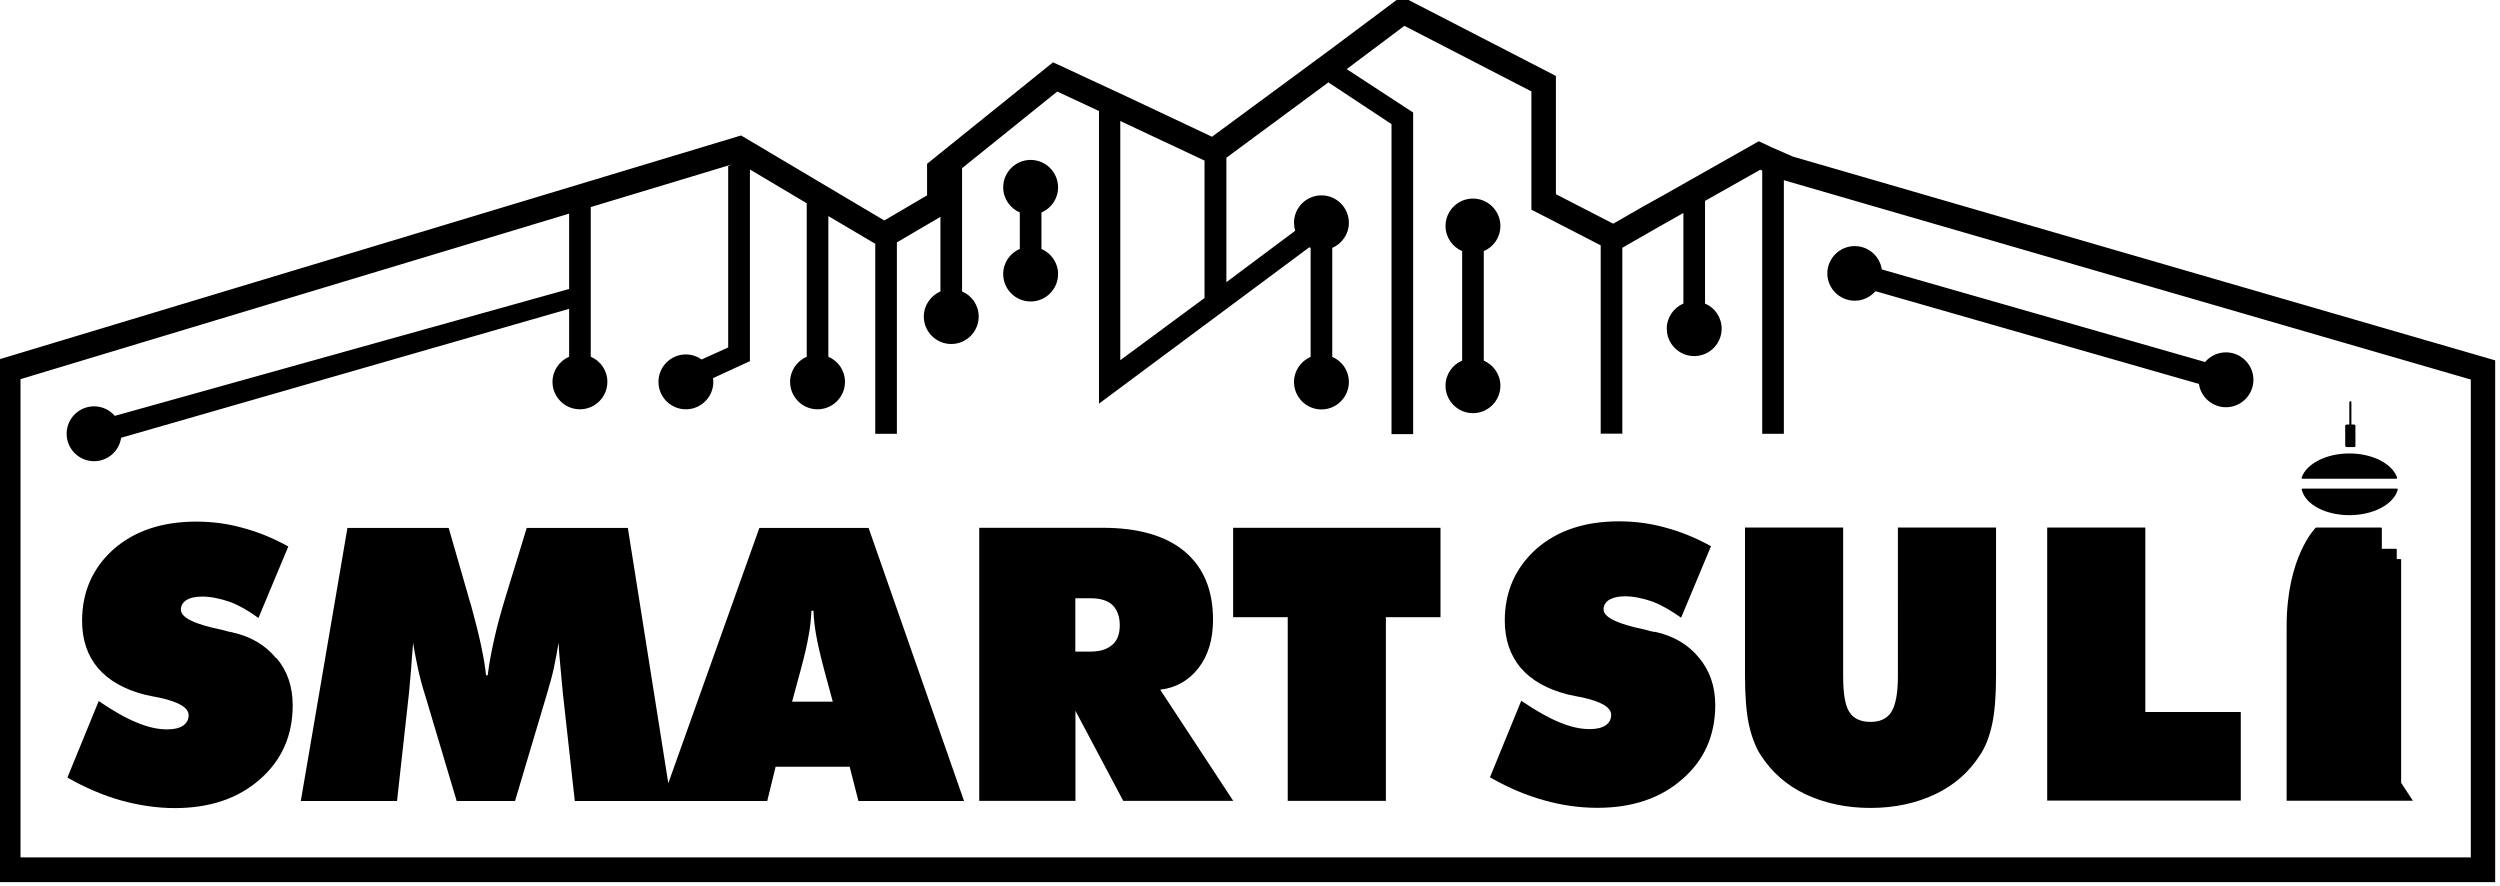 <?xml version="1.0" encoding="UTF-8" standalone="no"?>
<!-- Created with Inkscape (http://www.inkscape.org/) -->

<svg
   width="243.101"
   height="86.173"
   viewBox="0 0 64.32 22.8"
   version="1.1"
   id="svg84905"
   sodipodi:docname="logo_smartsuli.svg"
   inkscape:export-filename="/var/www/thefoundation/web/themes/iief/screenshot.png"
   inkscape:export-xdpi="96"
   inkscape:export-ydpi="96"
   inkscape:version="1.2.2 (b0a8486541, 2022-12-01)"
   xmlns:inkscape="http://www.inkscape.org/namespaces/inkscape"
   xmlns:sodipodi="http://sodipodi.sourceforge.net/DTD/sodipodi-0.dtd"
   xmlns="http://www.w3.org/2000/svg"
   xmlns:svg="http://www.w3.org/2000/svg">
  <sodipodi:namedview
     id="namedview84907"
     pagecolor="#ffffff"
     bordercolor="#666666"
     borderopacity="1.0"
     inkscape:pageshadow="2"
     inkscape:pageopacity="0.0"
     inkscape:pagecheckerboard="0"
     inkscape:document-units="mm"
     showgrid="false"
     borderlayer="true"
     inkscape:showpageshadow="false"
     units="px"
     inkscape:zoom="1.7160411"
     inkscape:cx="216.19529"
     inkscape:cy="134.02942"
     inkscape:window-width="1600"
     inkscape:window-height="831"
     inkscape:window-x="0"
     inkscape:window-y="0"
     inkscape:window-maximized="1"
     inkscape:current-layer="g85148"
     inkscape:deskcolor="#d1d1d1" />
  <defs
     id="defs84902" />
  <g
     inkscape:label="Layer 1"
     inkscape:groupmode="layer"
     id="layer1">
    <g
       id="g85148"
       transform="translate(-223.781,-237.142)">
      <g
         id="g933"
         transform="matrix(3.314,0,0,3.314,-830.173,-682.047)">
        <path
           d="m 331.945,278.579 -0.16,-0.07 -0.1,-0.047 -0.726,0.411 -0.169,0.094 -0.235,0.135 -0.445,-0.229 v -0.918 l -1.199,-0.618 -0.547,0.409 -0.924,0.681 -0.638,-0.301 -0.596,-0.277 -0.978,0.788 v 0.245 l -0.332,0.195 -1.112,-0.66 -5.789,1.747 v 4.05 h 19.407 v -4.051 l -5.459,-1.584 z m -4.563,0.033 v 1.067 l -0.654,0.483 v -1.857 l 0.654,0.307 z m 9.828,5.41 h -19.02 v -3.713 l 4.259,-1.285 v 0.585 l -3.527,0.985 c -0.039,-0.045 -0.096,-0.074 -0.161,-0.074 -0.117,0 -0.213,0.095 -0.213,0.213 0,0.117 0.095,0.213 0.213,0.213 0.107,0 0.195,-0.079 0.21,-0.182 l 3.478,-1.001 v 0.372 c -0.076,0.033 -0.129,0.108 -0.129,0.195 0,0.117 0.095,0.213 0.213,0.213 0.117,0 0.213,-0.095 0.213,-0.213 0,-0.088 -0.053,-0.163 -0.129,-0.195 v -1.162 l 1.099,-0.332 -0.032,0.014 v 1.408 l -0.206,0.093 h -3.4e-4 c -0.035,-0.024 -0.077,-0.039 -0.122,-0.039 -0.117,0 -0.213,0.095 -0.213,0.213 0,0.117 0.095,0.213 0.213,0.213 0.117,0 0.213,-0.095 0.213,-0.213 0,-0.01 -0.001,-0.02 -0.002,-0.029 l 0.286,-0.132 v -1.488 l 0.437,0.26 0.004,0.003 v 1.191 c -0.076,0.033 -0.129,0.108 -0.129,0.195 0,0.117 0.095,0.213 0.213,0.213 0.117,0 0.213,-0.095 0.213,-0.213 0,-0.088 -0.053,-0.163 -0.129,-0.195 v -1.092 l 0.364,0.215 v 1.475 h 0.168 v -1.486 l 0.338,-0.198 v 0.579 c -0.076,0.033 -0.129,0.108 -0.129,0.195 0,0.117 0.095,0.213 0.213,0.213 0.117,0 0.213,-0.095 0.213,-0.213 0,-0.088 -0.053,-0.163 -0.129,-0.195 v -0.957 l 0.739,-0.595 0.319,0.149 0.005,0.002 v 2.272 l 1.633,-1.214 c 0.003,0.002 0.007,0.003 0.01,0.005 v 0.846 c -0.076,0.033 -0.129,0.108 -0.129,0.195 0,0.117 0.095,0.213 0.213,0.213 0.117,0 0.213,-0.095 0.213,-0.213 0,-0.088 -0.053,-0.163 -0.129,-0.195 v -0.846 c 0.076,-0.033 0.129,-0.108 0.129,-0.195 0,-0.117 -0.095,-0.213 -0.213,-0.213 -0.117,0 -0.213,0.095 -0.213,0.213 0,0.021 0.003,0.042 0.009,0.062 l -0.534,0.399 v -0.966 l 0.785,-0.58 0.007,-0.005 0.49,0.324 v 2.407 h 0.168 v -2.497 l -0.516,-0.337 0.448,-0.336 0.986,0.509 v 0.918 l 0.538,0.277 v 1.462 h 0.168 v -1.443 l 0.263,-0.151 0.211,-0.119 v 0.703 c -0.076,0.033 -0.129,0.108 -0.129,0.195 0,0.117 0.095,0.213 0.213,0.213 0.117,0 0.213,-0.095 0.213,-0.213 0,-0.088 -0.053,-0.163 -0.129,-0.195 v -0.797 l 0.429,-0.242 0.015,0.007 v 2.043 h 0.168 v -1.969 l 0.002,9.8e-4 5.331,1.547 v 3.713 z m -11.262,-4.725 v -0.282 c -0.076,-0.033 -0.129,-0.108 -0.129,-0.195 0,-0.117 0.095,-0.213 0.213,-0.213 0.117,0 0.213,0.095 0.213,0.213 0,0.088 -0.053,0.163 -0.129,0.195 v 0.283 c 0.076,0.033 0.129,0.108 0.129,0.195 0,0.117 -0.095,0.213 -0.213,0.213 -0.117,0 -0.213,-0.095 -0.213,-0.213 0,-0.088 0.053,-0.163 0.129,-0.195 m 3.518,1.275 c -0.117,0 -0.213,-0.095 -0.213,-0.213 0,-0.088 0.053,-0.163 0.129,-0.195 v -0.85 c -0.076,-0.033 -0.129,-0.108 -0.129,-0.195 0,-0.117 0.095,-0.213 0.213,-0.213 0.117,0 0.213,0.095 0.213,0.213 0,0.088 -0.053,0.163 -0.129,0.195 v 0.85 c 0.076,0.033 0.129,0.108 0.129,0.195 0,0.117 -0.095,0.213 -0.213,0.213 z m 2.751,-1.084 c 0,-0.117 0.095,-0.213 0.213,-0.213 0.107,0 0.195,0.079 0.21,0.181 l 2.51,0.719 c 0.039,-0.046 0.097,-0.075 0.162,-0.075 0.117,0 0.213,0.095 0.213,0.213 0,0.117 -0.095,0.213 -0.213,0.213 -0.107,0 -0.195,-0.079 -0.21,-0.181 l -2.511,-0.72 c -0.039,0.045 -0.097,0.074 -0.161,0.074 -0.117,0 -0.213,-0.095 -0.213,-0.213"
           fill="#0BB8F4"
           id="path2"
           style="font-size:5.556px;line-height:1.25;font-family:'Noto Naskh Arabic UI';-inkscape-font-specification:'Noto Naskh Arabic UI, Normal';letter-spacing:0px;word-spacing:0px;fill:#000000;stroke-width:0.07" />
        <path
           d="m 320.176,282.473 c 0.085,0.099 0.127,0.222 0.127,0.368 0,0.235 -0.085,0.427 -0.255,0.575 -0.085,0.075 -0.183,0.131 -0.294,0.168 -0.111,0.037 -0.233,0.055 -0.366,0.055 -0.133,0 -0.275,-0.02 -0.416,-0.059 -0.141,-0.04 -0.28,-0.099 -0.418,-0.178 l 0.243,-0.594 c 0.115,0.078 0.213,0.134 0.294,0.166 0.084,0.036 0.163,0.054 0.237,0.054 0.054,0 0.096,-0.01 0.124,-0.029 0.029,-0.021 0.043,-0.048 0.043,-0.081 0,-0.058 -0.075,-0.103 -0.225,-0.136 -0.032,-0.006 -0.07,-0.013 -0.113,-0.023 -0.158,-0.04 -0.28,-0.108 -0.365,-0.206 -0.083,-0.098 -0.124,-0.22 -0.124,-0.368 0,-0.225 0.082,-0.411 0.246,-0.557 0.163,-0.142 0.377,-0.213 0.64,-0.213 0.125,0 0.245,0.016 0.359,0.048 0.121,0.032 0.239,0.08 0.356,0.145 l -0.232,0.555 c -0.077,-0.056 -0.15,-0.098 -0.219,-0.124 -0.081,-0.028 -0.153,-0.042 -0.217,-0.042 -0.053,0 -0.095,0.009 -0.124,0.028 -0.028,0.018 -0.042,0.043 -0.042,0.074 0,0.061 0.106,0.113 0.319,0.156 0.028,0.009 0.054,0.015 0.077,0.019 0.146,0.032 0.26,0.099 0.343,0.201 m 4.6,-1.011 h -0.848 l -0.707,1.982 -0.314,-1.982 h -0.785 l -0.158,0.515 c -0.043,0.14 -0.074,0.254 -0.093,0.342 -0.023,0.1 -0.041,0.196 -0.052,0.287 h -0.013 c -0.013,-0.132 -0.053,-0.314 -0.117,-0.546 -0.013,-0.04 -0.02,-0.064 -0.022,-0.074 l -0.151,-0.524 h -0.786 l -0.362,2.12 h 0.747 l 0.093,-0.84 c 0.008,-0.087 0.014,-0.151 0.017,-0.193 0.002,-0.038 0.007,-0.103 0.015,-0.195 0.006,0.043 0.018,0.108 0.036,0.193 0.015,0.07 0.034,0.143 0.059,0.22 l 0.243,0.815 h 0.453 l 0.243,-0.815 c 0.028,-0.094 0.048,-0.167 0.059,-0.22 0.013,-0.065 0.026,-0.129 0.036,-0.193 0.002,0.047 0.007,0.111 0.015,0.193 0.003,0.032 0.006,0.064 0.009,0.097 0.003,0.033 0.006,0.066 0.009,0.098 l 0.093,0.84 h 1.494 l 0.065,-0.266 h 0.575 l 0.068,0.266 h 0.82 z m -0.594,1.349 0.065,-0.24 c 0.03,-0.11 0.052,-0.204 0.065,-0.282 0.011,-0.057 0.017,-0.118 0.02,-0.184 h 0.016 c 0.003,0.066 0.01,0.127 0.02,0.184 0.011,0.064 0.032,0.158 0.065,0.282 l 0.065,0.24 z m 2.858,-0.093 c 0.124,-0.015 0.224,-0.072 0.3,-0.172 0.073,-0.096 0.11,-0.22 0.11,-0.371 0,-0.23 -0.073,-0.406 -0.22,-0.53 -0.146,-0.122 -0.358,-0.184 -0.637,-0.184 h -0.958 v 2.12 h 0.747 v -0.699 l 0.371,0.699 h 0.854 z m -0.371,-0.35 c -0.039,0.036 -0.095,0.054 -0.169,0.054 h -0.119 v -0.414 h 0.119 c 0.074,0 0.131,0.017 0.169,0.052 0.038,0.038 0.057,0.09 0.057,0.158 0,0.068 -0.019,0.117 -0.057,0.151 z m 0.937,-0.213 h 0.424 v 1.426 h 0.762 v -1.426 h 0.424 v -0.694 h -1.61 v 0.694 z m 9.16,1.426 -0.092,-0.14 v -1.732 c 0,-0.002 -0.002,-0.005 -0.005,-0.005 h -0.029 v -0.075 c 0,-0.002 -0.002,-0.005 -0.005,-0.005 h -0.111 v -0.16 c 0,-0.002 -0.002,-0.005 -0.005,-0.005 h -0.504 c -0.002,0 -0.003,8.2e-4 -0.005,0.002 -0.002,0.002 -0.225,0.225 -0.225,0.764 v 1.355 c 0,0 0.986,-1.6e-4 0.98,-1.6e-4 m -0.857,-2.5 h 0.729 c 0.003,0 0.005,-0.003 0.005,-0.003 0,-0.003 0.003,-0.005 0,-0.008 -0.04,-0.108 -0.193,-0.185 -0.37,-0.185 -0.177,0 -0.33,0.077 -0.37,0.185 v 0.008 c 0,0.003 0.003,0.003 0.005,0.003 m 0.365,0.283 c 0.185,0 0.341,-0.082 0.375,-0.195 v -0.008 c -0.002,-0.002 -0.003,-0.003 -0.005,-0.003 h -0.734 c -0.003,0 -0.005,0 -0.005,0.003 0,0.003 -0.003,0.005 0,0.008 0.029,0.114 0.185,0.195 0.37,0.195 m -5.395,0.907 c -0.023,-0.004 -0.049,-0.01 -0.077,-0.019 -0.212,-0.043 -0.319,-0.096 -0.319,-0.156 0,-0.031 0.014,-0.055 0.042,-0.074 0.03,-0.018 0.071,-0.028 0.124,-0.028 0.064,0 0.136,0.014 0.217,0.042 0.069,0.027 0.141,0.069 0.219,0.124 l 0.232,-0.555 c -0.117,-0.065 -0.235,-0.113 -0.356,-0.145 -0.114,-0.032 -0.234,-0.048 -0.359,-0.048 -0.264,0 -0.477,0.071 -0.64,0.213 -0.164,0.147 -0.246,0.333 -0.246,0.557 0,0.148 0.042,0.27 0.124,0.368 0.085,0.098 0.207,0.166 0.365,0.206 0.043,0.01 0.081,0.017 0.113,0.023 0.15,0.033 0.224,0.078 0.224,0.136 0,0.033 -0.014,0.06 -0.043,0.081 -0.029,0.019 -0.07,0.029 -0.124,0.029 -0.074,0 -0.153,-0.018 -0.237,-0.054 -0.081,-0.033 -0.179,-0.088 -0.294,-0.166 l -0.243,0.594 c 0.138,0.079 0.277,0.139 0.418,0.178 0.141,0.04 0.279,0.059 0.416,0.059 0.136,0 0.255,-0.018 0.366,-0.055 0.111,-0.037 0.209,-0.093 0.294,-0.168 0.17,-0.148 0.255,-0.339 0.255,-0.575 0,-0.146 -0.043,-0.268 -0.127,-0.368 -0.083,-0.102 -0.197,-0.169 -0.343,-0.201 m 1.888,0.346 c 0,0.13 -0.017,0.223 -0.051,0.277 -0.032,0.051 -0.086,0.077 -0.162,0.077 -0.076,0 -0.132,-0.026 -0.164,-0.077 -0.032,-0.048 -0.048,-0.141 -0.048,-0.277 v -1.155 h -0.762 v 1.15 c 0,0.156 0.01,0.281 0.029,0.374 0.022,0.1 0.053,0.182 0.093,0.243 0.086,0.133 0.201,0.234 0.346,0.303 0.151,0.071 0.319,0.107 0.506,0.107 0.186,0 0.354,-0.036 0.504,-0.107 0.145,-0.069 0.26,-0.169 0.346,-0.303 0.043,-0.062 0.074,-0.144 0.096,-0.246 0.019,-0.093 0.029,-0.216 0.029,-0.371 v -1.15 h -0.762 z m 1.921,-1.155 h -0.762 v 2.12 h 1.503 v -0.688 h -0.741 z m 1.56,-0.625 c 8.2e-4,3.1e-4 0.002,4.7e-4 0.002,4.7e-4 h 0.061 c 0.003,0 0.005,-0.003 0.008,-0.005 v -0.161 c 0,-0.001 -5e-4,-0.002 -8.2e-4,-0.003 0,0 -1.6e-4,-10e-4 -5e-4,-10e-4 -3.2e-4,-5e-4 -8e-4,-6.6e-4 -0.001,-10e-4 -0.002,-0.002 -0.005,-0.004 -0.008,-0.004 h -0.021 v -0.173 c 0,-0.005 -0.003,-0.008 -0.008,-0.008 -0.003,0 -0.008,0.003 -0.008,0.008 v 0.173 h -0.021 c -0.003,0 -0.005,10e-4 -0.007,0.003 -0.002,0.001 -0.004,0.003 -0.004,0.006 0,3.2e-4 3e-5,4.8e-4 1.9e-4,6.3e-4 0,3.5e-4 -1.9e-4,6.7e-4 -1.9e-4,8.2e-4 v 0.154 c 0,0.005 0.003,0.009 0.008,0.01"
           fill="#0BB8F4"
           id="path4"
           style="font-size:5.556px;line-height:1.25;font-family:'Noto Naskh Arabic UI';-inkscape-font-specification:'Noto Naskh Arabic UI, Normal';letter-spacing:0px;word-spacing:0px;fill:#000000;stroke-width:0.07" />
      </g>
    </g>
  </g>
</svg>
